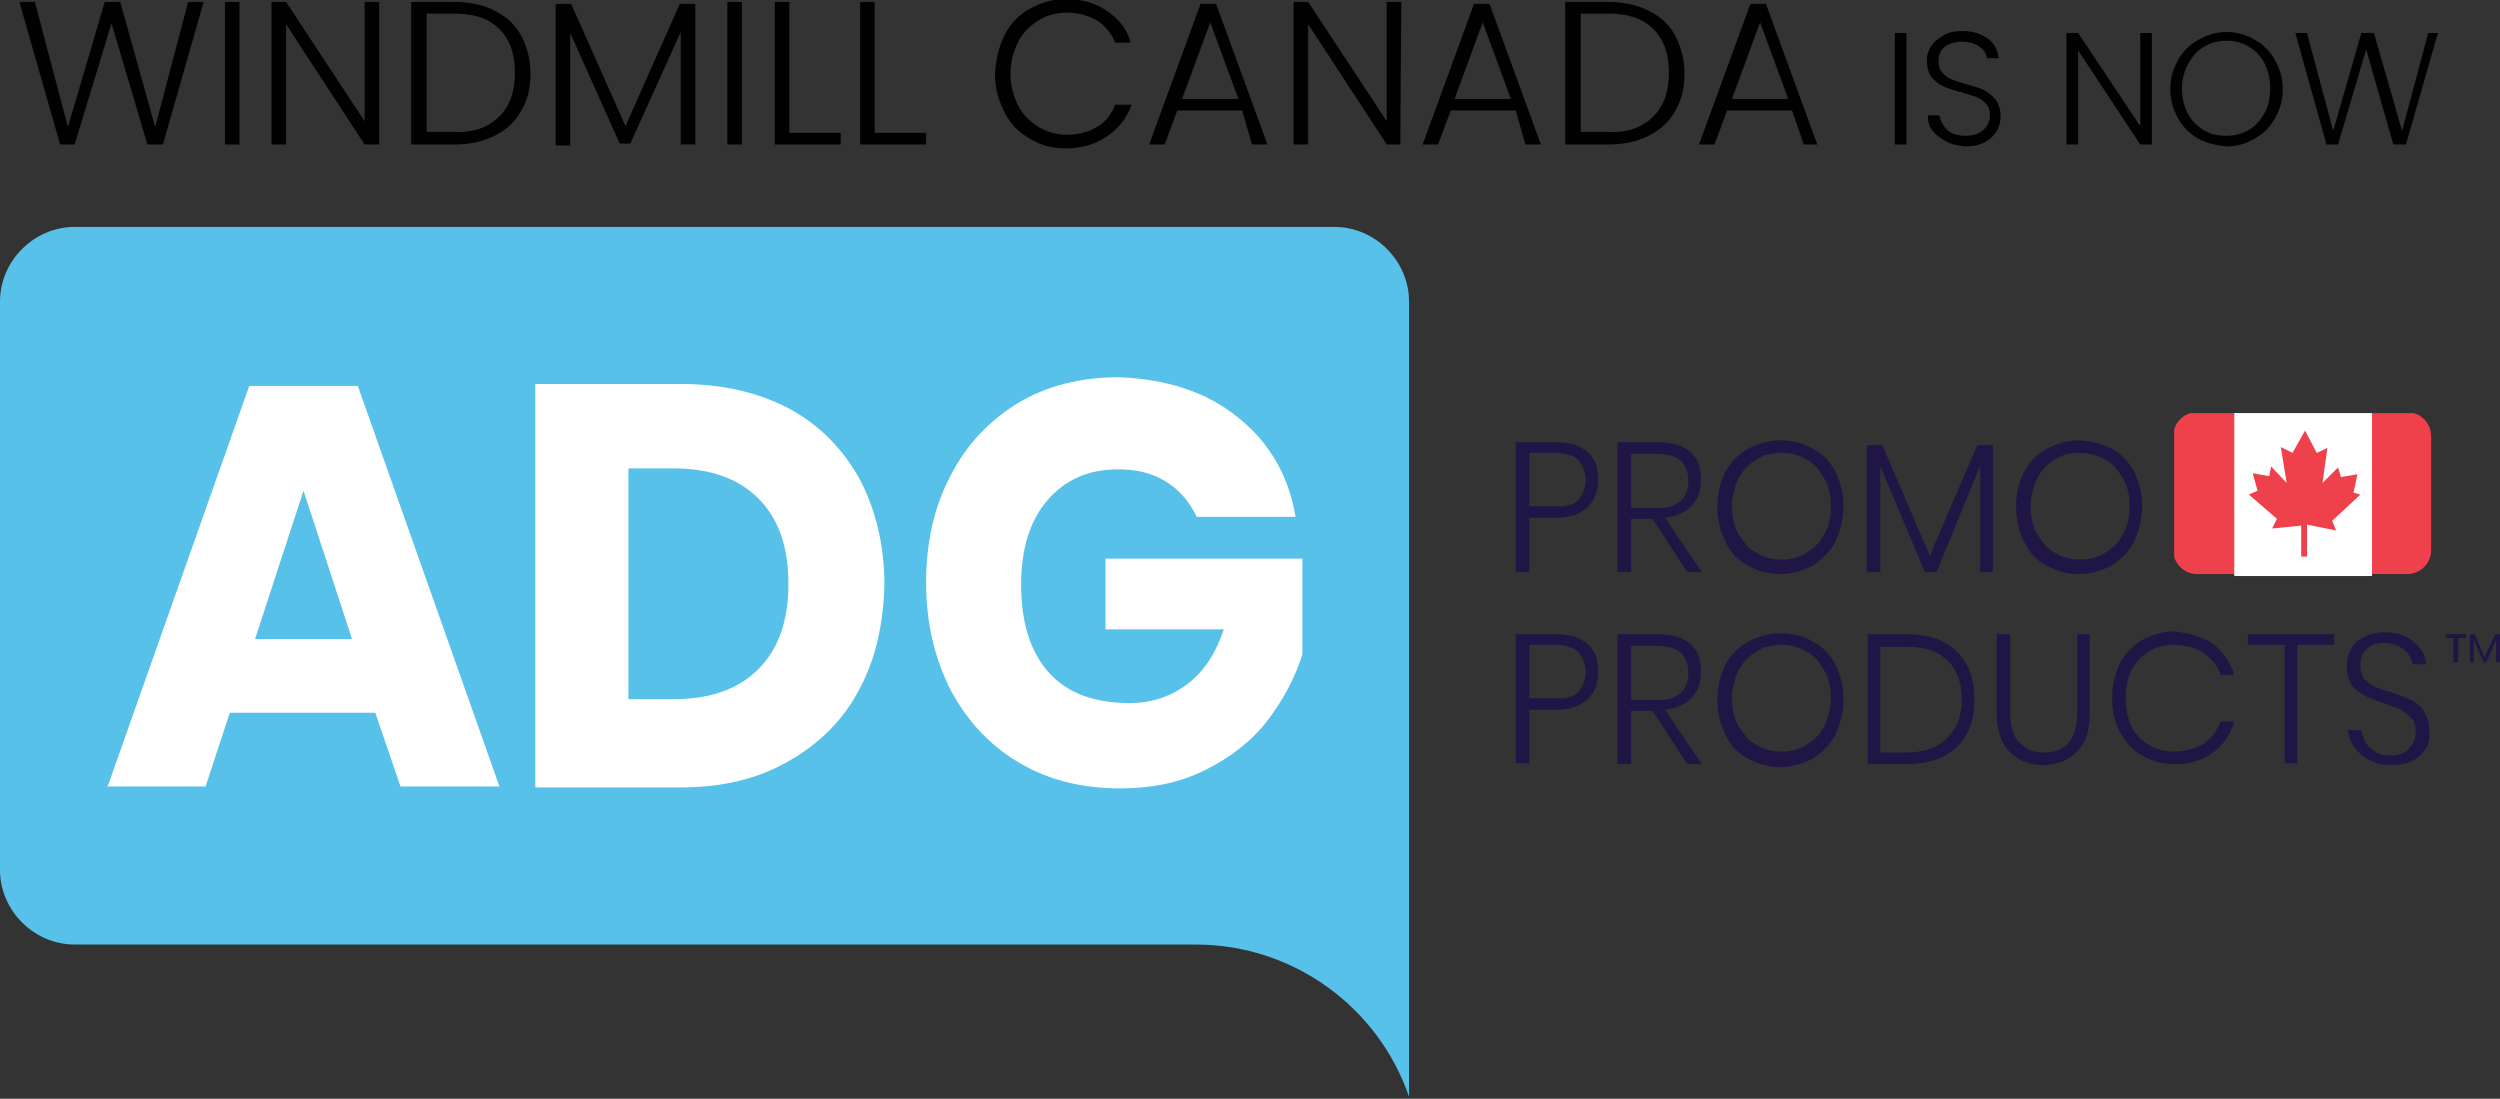 <svg xmlns="http://www.w3.org/2000/svg" xmlns:xlink="http://www.w3.org/1999/xlink" id="Layer_1" x="0px" y="0px" viewBox="0 0 257.8 113.3" style="enable-background:new 0 0 257.8 113.3;" xml:space="preserve"><rect x="0" y="0" width="257.8" height="113.3" fill="#333333" stroke="none"/><style type="text/css">	.st0{fill:#57C1E9;}	.st1{fill:#1F1646;}	.st2{fill:#FFFFFF;}	.st3{clip-path:url(#SVGID_00000119805330240582226170000014187417345674486968_);fill:#EF414C;}	.st4{fill:#EF414C;}	.st5{fill:#010101;}</style><g>	<g>		<path class="st0" d="M145.3,31.1c0-4.2-3.5-7.7-7.7-7.7H7.7c-4.2,0-7.7,3.5-7.7,7.7v58.6c0,4.2,3.5,7.7,7.7,7.7h115.6   c10.2,0,18.9,6.6,22,15.7V89.8l0,0V31.1z"></path>		<path class="st1" d="M157.7,53.4V59h-1.4V45.6h4c1.5,0,2.6,0.3,3.4,1c0.8,0.7,1.1,1.6,1.1,2.9c0,1.2-0.4,2.2-1.2,2.9   c-0.8,0.7-1.8,1-3.4,1C160.2,53.4,157.7,53.4,157.7,53.4z M162.7,51.6c0.5-0.5,0.8-1.2,0.8-2.1s-0.3-1.6-0.8-2.1   c-0.5-0.5-1.3-0.7-2.5-0.7h-2.5v5.5h2.5C161.4,52.3,162.2,52.1,162.7,51.6z"></path>		<path class="st1" d="M174,59l-3.6-5.5h-2.2V59h-1.4V45.6h4.1c1.5,0,2.6,0.3,3.4,1s1.1,1.6,1.1,2.9c0,1.1-0.3,2-1,2.7   c-0.6,0.7-1.5,1-2.7,1.2l3.8,5.6C175.5,59,174,59,174,59z M168.2,52.4h2.7c2.1,0,3.2-1,3.2-2.8c0-1.9-1.1-2.8-3.2-2.8h-2.7V52.4z"></path>		<path class="st1" d="M187,46.3c1,0.5,1.8,1.4,2.3,2.4c0.5,1,0.8,2.2,0.8,3.5s-0.3,2.5-0.8,3.6c-0.5,1-1.3,1.8-2.3,2.5   c-1,0.5-2.1,0.9-3.4,0.9s-2.3-0.3-3.4-0.9c-1-0.5-1.8-1.4-2.3-2.5c-0.5-1-0.8-2.2-0.8-3.6c0-1.3,0.3-2.5,0.8-3.5   c0.5-1,1.3-1.8,2.3-2.4c1-0.5,2.1-0.9,3.4-0.9S186.1,45.8,187,46.3z M181.1,47.4c-0.8,0.5-1.4,1.1-1.8,1.9s-0.7,1.8-0.7,2.9   c0,1.1,0.2,2.1,0.7,2.9s1,1.5,1.8,1.9c0.8,0.5,1.6,0.7,2.6,0.7c1,0,1.8-0.2,2.6-0.7c0.8-0.5,1.4-1.1,1.8-1.9   c0.5-0.8,0.7-1.8,0.7-2.9c0-1.1-0.2-2.1-0.7-2.9c-0.5-0.8-1-1.5-1.8-1.9c-0.8-0.5-1.6-0.7-2.6-0.7   C182.7,46.7,181.8,46.9,181.1,47.4z"></path>		<path class="st1" d="M205.5,45.9V59h-1.3V48L199.7,59h-1.2l-4.6-10.9V59h-1.4V45.9h1.6l4.9,11.4l4.9-11.4H205.5z"></path>		<path class="st1" d="M217.8,46.3c1,0.5,1.8,1.4,2.3,2.4c0.5,1,0.8,2.2,0.8,3.5s-0.3,2.5-0.8,3.6c-0.5,1-1.3,1.8-2.3,2.5   c-1,0.5-2.1,0.9-3.4,0.9s-2.3-0.3-3.4-0.9c-1-0.5-1.8-1.4-2.3-2.5c-0.5-1-0.8-2.2-0.8-3.6c0-1.3,0.3-2.5,0.8-3.5   c0.5-1,1.3-1.8,2.3-2.4c1-0.5,2.1-0.9,3.4-0.9C215.7,45.5,216.8,45.8,217.8,46.3z M211.9,47.4c-0.8,0.5-1.4,1.1-1.8,1.9   s-0.7,1.8-0.7,2.9c0,1.1,0.2,2.1,0.7,2.9s1,1.5,1.8,1.9c0.8,0.5,1.6,0.7,2.6,0.7c1,0,1.8-0.2,2.6-0.7c0.8-0.5,1.4-1.1,1.8-1.9   c0.5-0.8,0.7-1.8,0.7-2.9c0-1.1-0.2-2.1-0.7-2.9c-0.5-0.8-1-1.5-1.8-1.9c-0.8-0.4-1.6-0.7-2.6-0.7   C213.5,46.7,212.6,46.9,211.9,47.4z"></path>		<path class="st1" d="M157.7,73.2v5.5h-1.4V65.4h4c1.5,0,2.6,0.3,3.4,1c0.8,0.7,1.1,1.6,1.1,2.9s-0.4,2.2-1.2,2.9   c-0.8,0.7-1.8,1-3.4,1C160.2,73.2,157.7,73.2,157.7,73.2z M162.7,71.4c0.5-0.5,0.8-1.2,0.8-2.1s-0.3-1.6-0.8-2.1   c-0.5-0.5-1.3-0.7-2.5-0.7h-2.5v5.5h2.5C161.4,72.1,162.2,71.9,162.7,71.4z"></path>		<path class="st1" d="M174,78.8l-3.6-5.5h-2.2v5.5h-1.4V65.4h4.1c1.5,0,2.6,0.3,3.4,1s1.1,1.6,1.1,2.9c0,1.1-0.3,2-1,2.7   c-0.6,0.7-1.5,1-2.7,1.2l3.8,5.6C175.5,78.8,174,78.8,174,78.8z M168.2,72.2h2.7c2.1,0,3.2-1,3.2-2.8c0-1.9-1.1-2.8-3.2-2.8h-2.7   V72.2z"></path>		<path class="st1" d="M187,66.2c1,0.5,1.8,1.4,2.3,2.4c0.5,1,0.8,2.2,0.8,3.5s-0.3,2.5-0.8,3.6c-0.5,1-1.3,1.8-2.3,2.5   c-1,0.5-2.1,0.9-3.4,0.9s-2.3-0.3-3.4-0.9c-1-0.5-1.8-1.4-2.3-2.5c-0.5-1-0.8-2.2-0.8-3.6c0-1.3,0.3-2.5,0.8-3.5   c0.5-1,1.3-1.8,2.3-2.4c1-0.5,2.1-0.9,3.4-0.9S186.1,65.6,187,66.2z M181.1,67.2c-0.8,0.5-1.4,1.1-1.8,1.9s-0.7,1.8-0.7,2.9   s0.2,2.1,0.7,2.9s1,1.5,1.8,1.9c0.8,0.5,1.6,0.7,2.6,0.7c1,0,1.8-0.2,2.6-0.7c0.8-0.5,1.4-1.1,1.8-1.9s0.7-1.8,0.7-2.9   s-0.2-2.1-0.7-2.9s-1-1.5-1.8-1.9c-0.8-0.5-1.6-0.7-2.6-0.7C182.7,66.5,181.8,66.7,181.1,67.2z"></path>		<path class="st1" d="M202.8,75.7c-0.5,1-1.4,1.8-2.4,2.3c-1,0.5-2.3,0.8-3.8,0.8h-4V65.4h4c2.3,0,4,0.6,5.2,1.8   c1.2,1.2,1.8,2.8,1.8,4.9C203.6,73.5,203.4,74.7,202.8,75.7z M200.8,76.1c1-1,1.5-2.3,1.5-4s-0.5-3.1-1.5-4c-1-1-2.4-1.4-4.3-1.4   h-2.6v10.9h2.6C198.4,77.6,199.8,77.1,200.8,76.1z"></path>		<path class="st1" d="M207.3,65.4v8.1c0,1.4,0.3,2.5,1,3.1c0.6,0.7,1.5,1,2.5,1s1.9-0.3,2.5-1c0.6-0.7,0.9-1.7,0.9-3.1v-8.1h1.3   v8.1c0,1.8-0.4,3.1-1.3,4s-2.1,1.4-3.5,1.4s-2.6-0.5-3.5-1.4c-0.9-0.9-1.3-2.3-1.3-4v-8.1H207.3z"></path>		<path class="st1" d="M228.2,66.4c1,0.8,1.8,1.8,2.2,3.2H229c-0.3-1-1-1.7-1.8-2.3c-0.8-0.5-1.8-0.8-3.1-0.8   c-0.9,0-1.8,0.2-2.5,0.7c-0.8,0.5-1.4,1.1-1.8,1.9c-0.4,0.8-0.6,1.8-0.6,2.9s0.2,2.1,0.6,2.9s1,1.5,1.8,1.9   c0.8,0.5,1.6,0.7,2.5,0.7c1.2,0,2.3-0.3,3.1-0.8c0.8-0.5,1.4-1.3,1.8-2.3h1.4c-0.4,1.4-1.2,2.5-2.2,3.2c-1,0.8-2.4,1.2-4,1.2   c-1.2,0-2.3-0.3-3.3-0.9c-1-0.5-1.7-1.4-2.3-2.4c-0.5-1-0.8-2.2-0.8-3.5c0-1.3,0.3-2.5,0.8-3.6c0.5-1,1.3-1.8,2.3-2.4   c1-0.5,2.1-0.9,3.3-0.9C225.9,65.3,227.2,65.7,228.2,66.4z"></path>		<path class="st1" d="M240.7,65.4v1.1h-3.8v12.2h-1.3V66.5h-3.8v-1.1H240.7z"></path>		<path class="st1" d="M250.2,77.1c-0.3,0.5-0.8,1-1.3,1.3c-0.6,0.3-1.3,0.5-2.2,0.5c-0.9,0-1.6-0.1-2.3-0.5   c-0.7-0.3-1.2-0.8-1.6-1.3c-0.4-0.5-0.6-1.2-0.7-1.8h1.4c0.1,0.4,0.2,0.8,0.4,1.2c0.2,0.4,0.6,0.7,1,1c0.5,0.3,1,0.4,1.6,0.4   c0.8,0,1.5-0.2,1.9-0.7c0.5-0.5,0.7-1,0.7-1.7c0-0.6-0.1-1.1-0.4-1.4c-0.3-0.3-0.7-0.7-1.1-0.9s-1-0.4-1.8-0.7   c-0.8-0.3-1.5-0.5-2-0.8c-0.5-0.3-1-0.6-1.3-1.1c-0.3-0.5-0.5-1.1-0.5-1.9c0-1,0.3-1.8,1-2.5c0.7-0.6,1.7-1,2.9-1s2.3,0.3,3,1   c0.8,0.6,1.2,1.4,1.3,2.3h-1.4c-0.1-0.5-0.4-1.1-0.9-1.5c-0.5-0.4-1.2-0.7-2-0.7c-0.8,0-1.4,0.2-1.8,0.6c-0.5,0.4-0.7,1-0.7,1.7   c0,0.5,0.1,1,0.4,1.4c0.3,0.3,0.6,0.6,1.1,0.8c0.4,0.2,1,0.4,1.7,0.6c0.8,0.3,1.5,0.5,2.1,0.8c0.5,0.3,1,0.6,1.3,1.2   c0.3,0.5,0.5,1.2,0.5,2C250.6,76,250.5,76.6,250.2,77.1z"></path>		<path class="st1" d="M252.2,65.4h2.1v0.4h-0.8v2.5H253v-2.5h-0.8L252.2,65.4L252.2,65.4z M257.8,65.4v2.9h-0.4v-2.3l-1,2.3h-0.3   l-1-2.3v2.3h-0.4v-2.9h0.5l1,2.4l1.1-2.4H257.8z"></path>		<g>			<path class="st2" d="M38.7,73.5h-15l-2.5,7.6H11.1l14.6-41.3h11.2l14.6,41.3H41.3L38.7,73.5z M36.3,65.9l-5-15.3l-5,15.3H36.3z"></path>			<path class="st2" d="M88.6,71.1c-1.6,3.1-4.1,5.6-7.3,7.4c-3.1,1.8-6.8,2.7-11.1,2.7H55.2V39.6h15.1c4.3,0,8,0.9,11.2,2.6    c3.1,1.7,5.5,4.2,7.2,7.3c1.6,3.1,2.5,6.7,2.5,10.8C91.1,64.3,90.3,68,88.6,71.1z M78.2,69c2.1-2.1,3.1-5,3.1-8.8    c0-3.8-1-6.7-3.1-8.8c-2.1-2.1-5-3.1-8.8-3.1h-4.6v23.8h4.6C73.2,72.1,76.1,71.1,78.2,69z"></path>			<path class="st2" d="M127.6,43c3.2,2.5,5.3,6,6,10.3h-10.2c-0.7-1.5-1.7-2.7-3.1-3.6c-1.4-0.9-3.1-1.3-5-1.3    c-3.1,0-5.5,1.1-7.3,3.2c-1.8,2.1-2.7,5-2.7,8.7c0,4,1,7,2.9,9.1c1.9,2.1,4.7,3.1,8.3,3.1c2.3,0,4.3-0.7,6-2s2.9-3.2,3.7-5.6H114    v-7.3h20.3v9.9c-0.8,2.5-2,4.7-3.6,6.8c-1.6,2.1-3.8,3.8-6.4,5.1s-5.5,1.9-8.8,1.9c-4,0-7.5-0.9-10.5-2.7c-3-1.8-5.3-4.3-7-7.5    c-1.6-3.2-2.5-6.8-2.5-11c0-4.1,0.8-7.8,2.5-11c1.6-3.2,4-5.7,6.9-7.5c3-1.8,6.5-2.7,10.5-2.7C120.3,39.1,124.4,40.4,127.6,43z"></path>		</g>		<g>			<g>				<g>					<g>						<defs>							<rect id="SVGID_1_" x="224.2" y="42.6" width="26.6" height="16.8"></rect>						</defs>						<clipPath id="SVGID_00000019638613255434700430000018103302116467121562_">							<use xlink:href="#SVGID_1_" style="overflow:visible;"></use>						</clipPath>						<path style="clip-path:url(#SVGID_00000019638613255434700430000018103302116467121562_);fill:#EF414C;" d="M250.7,56.7       c0,1.4-1.1,2.5-2.5,2.5h-21.6c-1.4,0-2.5-1.1-2.5-2.5V45c0-1.4,1.1-2.5,2.5-2.5h21.6c1.4,0,2.5,1.1,2.5,2.5V56.7z"></path>					</g>				</g>			</g>			<rect x="230.4" y="42.6" class="st2" width="14.2" height="16.8"></rect>			<polygon class="st4" points="237.3,54.2 237.3,57.4 237.9,57.4 237.9,54.1 240.9,54.7 240.5,53.7 243.4,51 242.7,50.8     243.1,48.9 241.4,49.2 241.1,48.2 239.5,49.8 240,46.2 238.9,46.7 237.7,44.4 236.4,46.7 235.2,46.1 235.8,49.8 234.2,48.1     234,49.1 232.3,48.8 232.8,50.6 231.9,51 234.8,53.5 234.3,54.5    "></polygon>		</g>	</g>	<g>		<path class="st5" d="M21,0.2l-4.2,14.7h-1.6L11.5,2.4L7.7,14.9H6.2L2,0.2h1.6l3.4,12.9l3.8-12.9h1.6L16,13.1l3.4-12.9   C19.4,0.2,21,0.2,21,0.2z"></path>		<path class="st5" d="M24.7,0.2v14.7h-1.5V0.2H24.7z"></path>		<path class="st5" d="M39.1,14.9h-1.5L29.5,2.5v12.4H28V0.2h1.5l8.1,12.3V0.2h1.5C39.1,0.2,39.1,14.9,39.1,14.9z"></path>		<path class="st5" d="M51,1.1c1.2,0.6,2.1,1.4,2.7,2.5c0.6,1.1,1,2.4,1,4c0,1.5-0.3,2.8-1,3.9c-0.6,1.1-1.5,1.9-2.7,2.5   c-1.2,0.6-2.5,0.9-4.2,0.9h-4.4V0.2h4.4C48.4,0.2,49.9,0.5,51,1.1z M51.5,12c1.1-1.1,1.6-2.6,1.6-4.5S52.6,4.1,51.5,3   s-2.6-1.6-4.7-1.6H44v12.2h2.9C48.9,13.7,50.4,13.1,51.5,12z"></path>		<path class="st5" d="M71.7,0.4v14.5h-1.5V3.3L65,14.8h-1.1L58.8,3.4v11.6h-1.5V0.4h1.6L64.5,13l5.6-12.6   C70.1,0.4,71.7,0.4,71.7,0.4z"></path>		<path class="st5" d="M76.5,0.2v14.7H75V0.2H76.5z"></path>		<path class="st5" d="M81.4,13.7h5.3v1.2h-6.8V0.2h1.5V13.7z"></path>		<path class="st5" d="M90.2,13.7h5.3v1.2h-6.8V0.2h1.5V13.7z"></path>		<path class="st5" d="M103.6,3.6c0.6-1.2,1.5-2.1,2.6-2.7s2.3-1,3.7-1c1.6,0,3.1,0.4,4.2,1.2c1.2,0.8,2.1,1.8,2.5,3.3H115   c-0.4-1-1.1-1.8-1.9-2.3c-0.9-0.5-1.9-0.8-3.1-0.8c-1.1,0-2.1,0.3-2.9,0.8s-1.6,1.2-2.1,2.2c-0.5,1-0.8,2.1-0.8,3.3   s0.3,2.3,0.8,3.3c0.5,1,1.2,1.6,2.1,2.2c0.9,0.5,1.8,0.8,2.9,0.8c1.2,0,2.3-0.3,3.1-0.8c0.9-0.5,1.5-1.3,1.9-2.3h1.7   c-0.5,1.4-1.4,2.5-2.6,3.3c-1.2,0.8-2.6,1.2-4.2,1.2c-1.4,0-2.6-0.3-3.7-1c-1.1-0.6-2-1.5-2.6-2.7c-0.6-1.2-1-2.4-1-3.9   C102.7,6.1,103,4.8,103.6,3.6z"></path>		<path class="st5" d="M128.1,11.4h-6.7l-1.3,3.5h-1.6l5.3-14.5h1.6l5.3,14.5h-1.6L128.1,11.4z M127.7,10.2l-2.9-7.9l-2.9,7.9H127.7   z"></path>		<path class="st5" d="M144.4,14.9H143l-8.1-12.4v12.4h-1.5V0.2h1.5l8.1,12.3V0.2h1.5L144.4,14.9L144.4,14.9z"></path>		<path class="st5" d="M156.3,11.4h-6.7l-1.3,3.5h-1.6l5.3-14.5h1.6l5.3,14.5h-1.6L156.3,11.4z M155.8,10.2l-2.9-7.9l-2.9,7.9H155.8   z"></path>		<path class="st5" d="M170,1.1c1.2,0.6,2.1,1.4,2.7,2.5c0.6,1.1,1,2.4,1,4c0,1.5-0.3,2.8-1,3.9c-0.6,1.1-1.5,1.9-2.7,2.5   c-1.2,0.6-2.5,0.9-4.2,0.9h-4.4V0.2h4.4C167.4,0.2,168.8,0.5,170,1.1z M170.5,12c1.1-1.1,1.6-2.6,1.6-4.5s-0.5-3.4-1.6-4.5   c-1.1-1.1-2.6-1.6-4.7-1.6H163v12.2h2.9C167.9,13.7,169.4,13.1,170.5,12z"></path>		<path class="st5" d="M184.8,11.4h-6.7l-1.3,3.5h-1.6l5.3-14.5h1.6l5.3,14.5H186L184.8,11.4z M184.4,10.2l-2.9-7.9l-2.9,7.9H184.4z   "></path>		<path class="st5" d="M196.6,3.4v11.5h-1.2V3.4H196.6z"></path>		<path class="st5" d="M200.7,14.6c-0.5-0.3-1-0.6-1.4-1.1s-0.5-1-0.5-1.6h1.2c0.1,0.5,0.3,1,0.8,1.5c0.4,0.4,1.1,0.6,1.9,0.6   c0.8,0,1.4-0.2,1.8-0.6c0.5-0.4,0.7-0.9,0.7-1.5c0-0.5-0.1-0.9-0.4-1.2c-0.3-0.3-0.5-0.5-1-0.7c-0.3-0.1-0.9-0.3-1.6-0.5   c-0.8-0.2-1.4-0.4-1.8-0.6c-0.5-0.2-0.8-0.5-1.2-0.9c-0.3-0.4-0.5-1-0.5-1.7c0-0.6,0.1-1.1,0.5-1.6c0.3-0.5,0.8-0.8,1.3-1.1   c0.5-0.3,1.2-0.4,1.9-0.4c1.1,0,1.9,0.3,2.6,0.8c0.7,0.5,1,1.2,1.1,2h-1.2c-0.1-0.5-0.3-0.9-0.8-1.2c-0.4-0.3-1-0.5-1.8-0.5   c-0.7,0-1.3,0.2-1.7,0.5c-0.5,0.3-0.7,0.9-0.7,1.5c0,0.5,0.1,0.9,0.4,1.2c0.3,0.3,0.5,0.5,1,0.7s0.9,0.3,1.5,0.5   c0.8,0.2,1.4,0.4,1.8,0.6s0.8,0.5,1.2,1c0.3,0.4,0.5,1,0.5,1.7c0,0.5-0.1,1-0.4,1.5c-0.3,0.5-0.7,0.9-1.3,1.2   c-0.6,0.3-1.2,0.4-2,0.4C201.9,15,201.3,14.9,200.7,14.6z"></path>		<path class="st5" d="M221.9,14.9h-1.2l-6.4-9.7v9.7h-1.2V3.4h1.2l6.4,9.6V3.4h1.2V14.9z"></path>		<path class="st5" d="M226.7,14.3c-0.9-0.5-1.6-1.2-2.1-2.1s-0.8-1.9-0.8-3c0-1.2,0.3-2.1,0.8-3c0.5-0.9,1.2-1.6,2.1-2.1   c0.9-0.5,1.8-0.8,2.9-0.8c1.1,0,2.1,0.3,2.9,0.8c0.9,0.5,1.6,1.2,2.1,2.1c0.5,0.9,0.8,1.9,0.8,3c0,1.2-0.3,2.1-0.8,3   c-0.5,0.9-1.2,1.6-2.1,2.1c-0.9,0.5-1.8,0.8-2.9,0.8C228.6,15,227.6,14.8,226.7,14.3z M231.9,13.4c0.7-0.4,1.2-1,1.6-1.7   s0.6-1.6,0.6-2.6c0-1-0.2-1.8-0.6-2.6s-1-1.3-1.6-1.7c-0.7-0.4-1.4-0.6-2.3-0.6c-0.9,0-1.6,0.2-2.3,0.6c-0.7,0.4-1.2,1-1.6,1.7   S225,8.1,225,9.1c0,1,0.2,1.8,0.6,2.6s1,1.3,1.6,1.7c0.7,0.4,1.4,0.6,2.3,0.6C230.5,14,231.2,13.8,231.9,13.4z"></path>		<path class="st5" d="M251.4,3.4l-3.3,11.5h-1.3L244,5.1l-2.9,9.8h-1.2l-3.2-11.5h1.2l2.7,10.1l2.9-10.1h1.3l2.9,10.1l2.7-10.1   H251.4z"></path>	</g></g></svg>